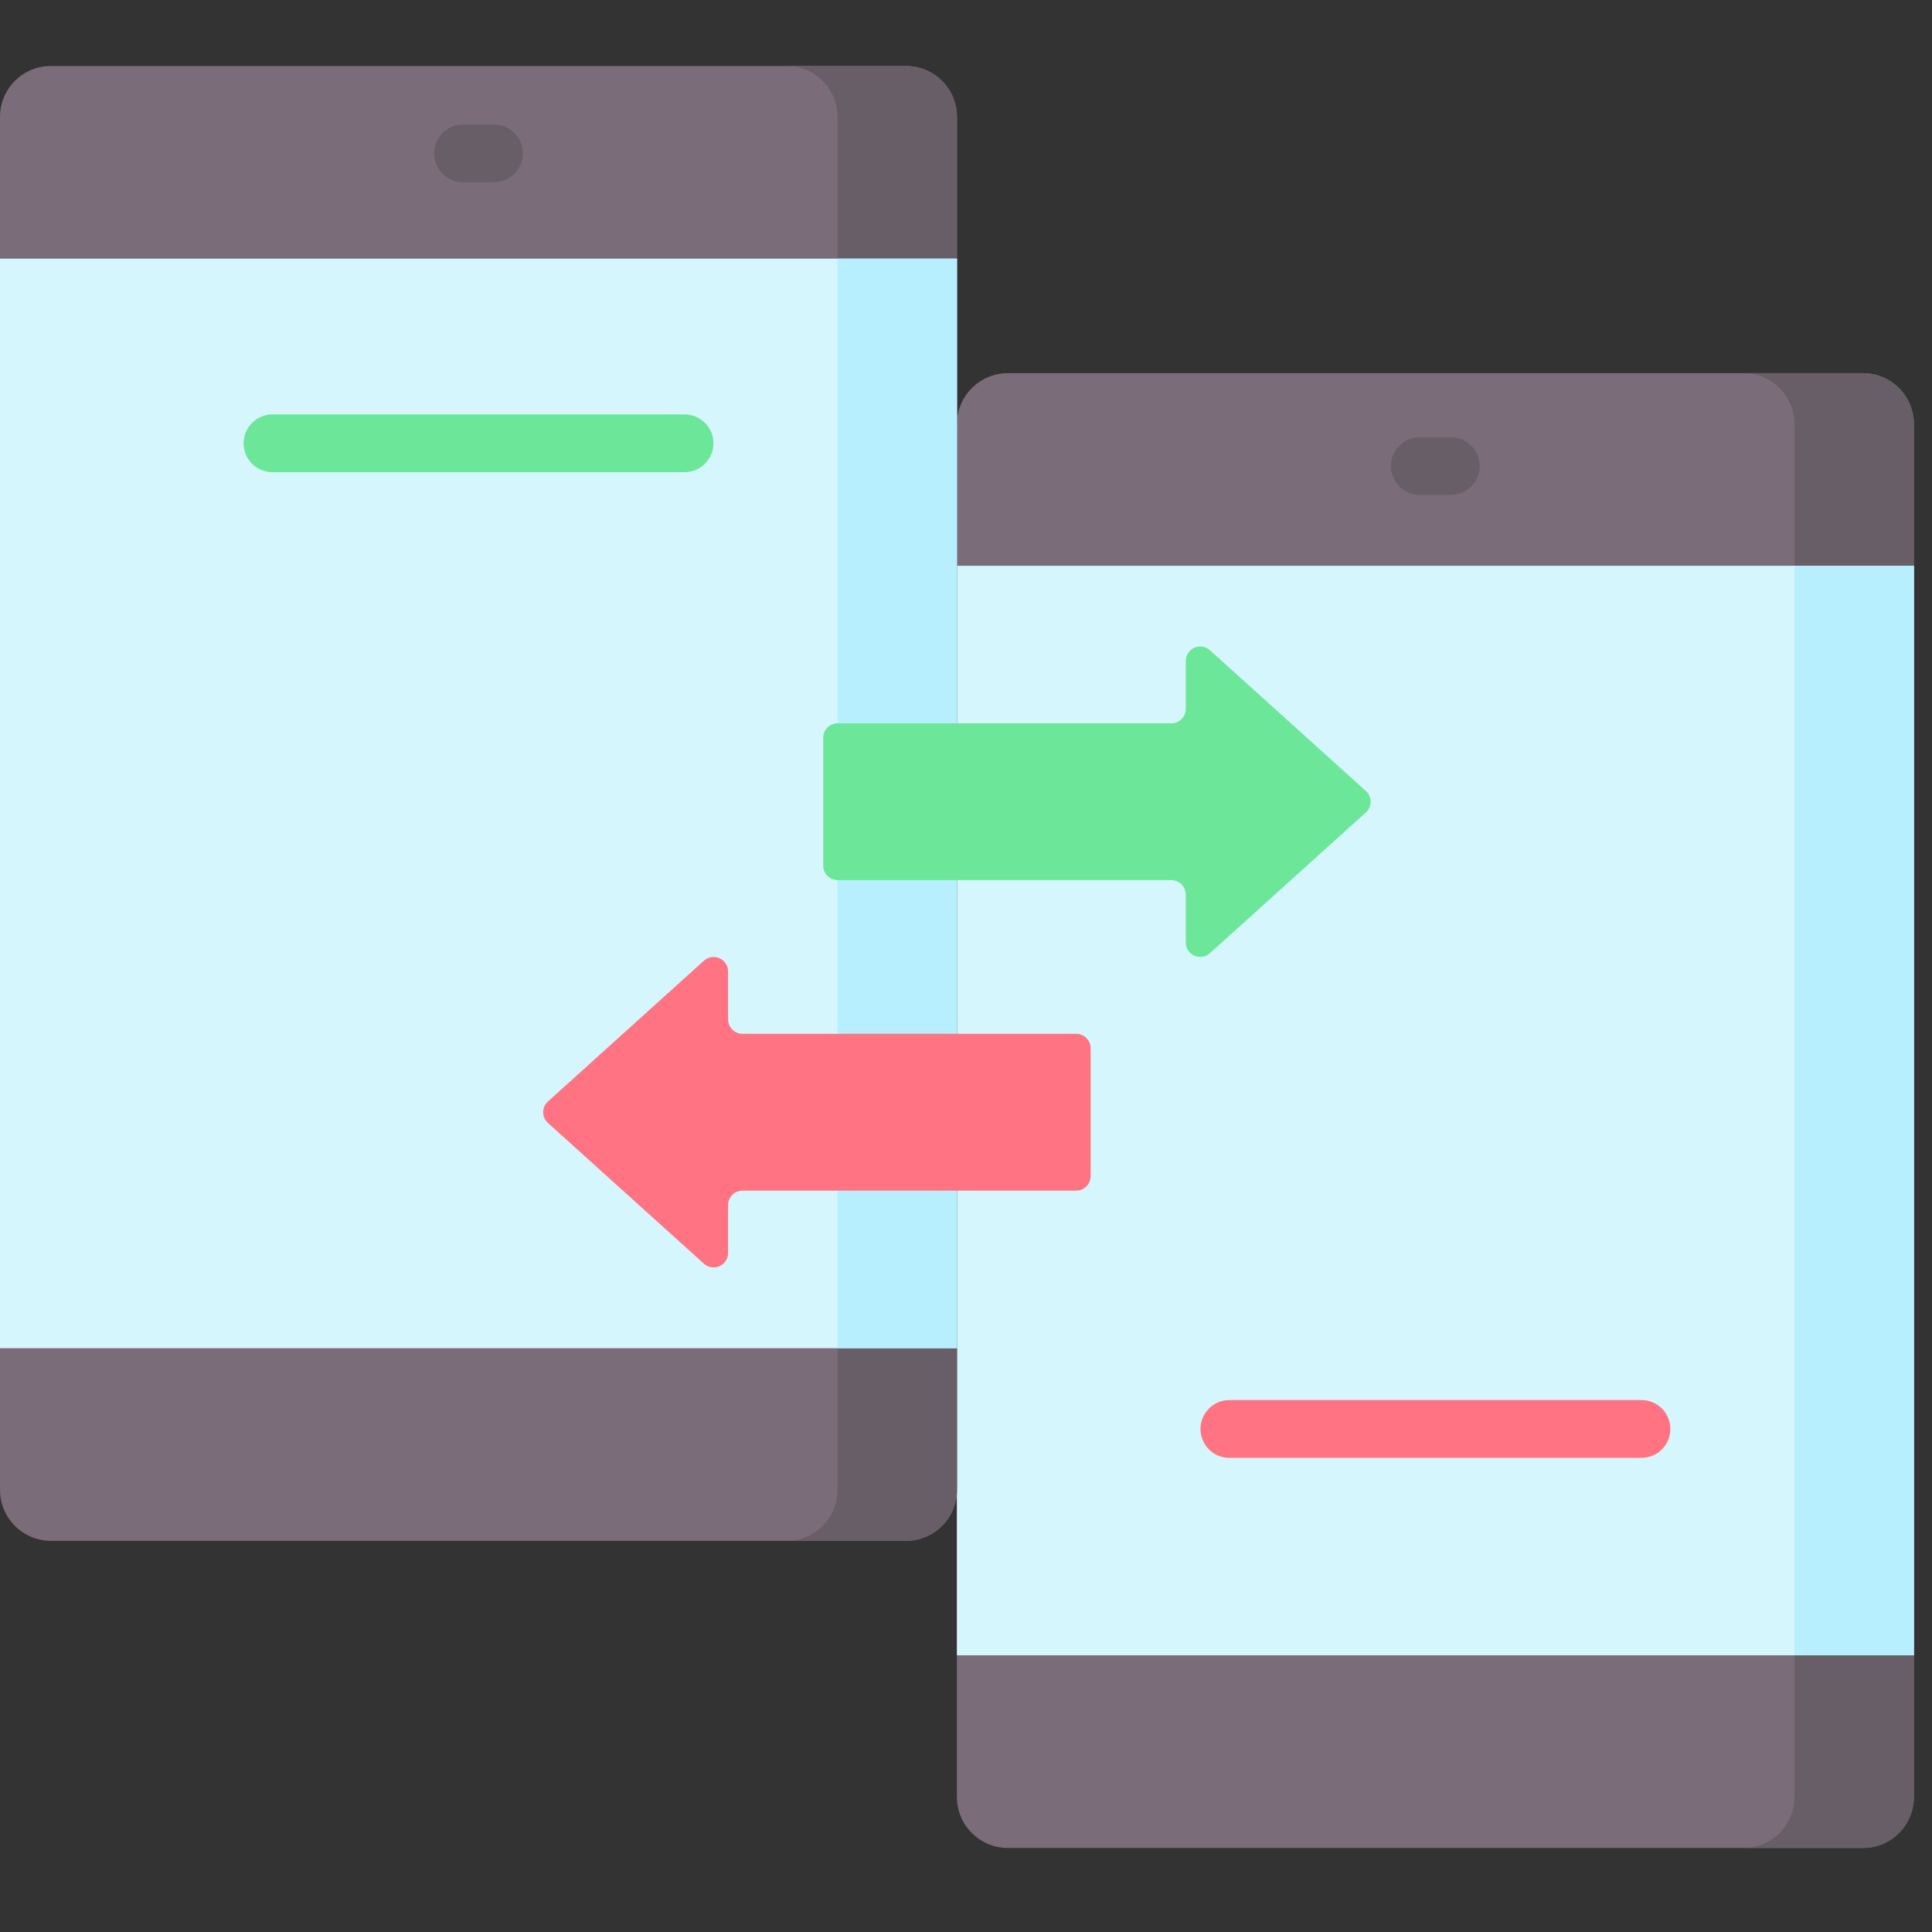 <svg xmlns="http://www.w3.org/2000/svg" width="40" height="40" viewBox="0 0 40 40" fill="none"><rect x="0" y="0" width="40" height="40" fill="#333333" stroke="none"/><g clip-path="url(#clip0_1513_9725)"><path d="M38.571 38.26H20.867C20.285 38.26 19.812 37.788 19.812 37.206V8.78C19.812 8.198 20.285 7.726 20.867 7.726H38.571C39.153 7.726 39.625 8.198 39.625 8.78V37.205C39.625 37.788 39.153 38.26 38.571 38.26Z" fill="#7A6D79"></path><path d="M38.571 7.726H36.098C36.68 7.726 37.152 8.198 37.152 8.78V37.205C37.152 37.788 36.68 38.26 36.098 38.26H38.571C39.154 38.26 39.626 37.788 39.626 37.205V8.78C39.626 8.198 39.154 7.726 38.571 7.726Z" fill="#685E68"></path><path d="M19.812 11.714H39.625V34.271H19.812V11.714Z" fill="#D6F6FD"></path><path d="M37.152 11.714H39.626V34.271H37.152V11.714Z" fill="#B7EFFF"></path><path d="M33.985 30.183H25.453C25.123 30.183 24.855 29.916 24.855 29.585C24.855 29.255 25.123 28.987 25.453 28.987H33.985C34.316 28.987 34.583 29.255 34.583 29.585C34.583 29.916 34.316 30.183 33.985 30.183Z" fill="#FF7383"></path><path d="M18.758 31.901H1.054C0.472 31.901 0 31.428 0 30.846V2.421C0 1.838 0.472 1.366 1.054 1.366H18.758C19.341 1.366 19.813 1.838 19.813 2.421V30.846C19.813 31.428 19.341 31.901 18.758 31.901Z" fill="#7A6D79"></path><path d="M18.759 1.366H16.285C16.867 1.366 17.34 1.838 17.34 2.421V30.846C17.34 31.428 16.867 31.901 16.285 31.901H18.759C19.341 31.901 19.813 31.428 19.813 30.846V2.421C19.813 1.838 19.341 1.366 18.759 1.366Z" fill="#685E68"></path><path d="M0 5.355H19.813V27.913H0V5.355Z" fill="#D6F6FD"></path><path d="M17.34 5.355H19.813V27.913H17.34V5.355Z" fill="#B7EFFF"></path><path d="M28.279 16.376L25.051 13.463C24.858 13.289 24.55 13.425 24.55 13.685V14.675C24.55 14.841 24.416 14.975 24.251 14.975H17.343C17.177 14.975 17.043 15.109 17.043 15.275V17.922C17.043 18.088 17.177 18.222 17.343 18.222H24.251C24.416 18.222 24.55 18.357 24.55 18.522V19.512C24.55 19.772 24.858 19.909 25.051 19.735L28.279 16.821C28.411 16.702 28.411 16.495 28.279 16.376Z" fill="#6CE79A"></path><path d="M11.345 22.805L14.573 19.891C14.766 19.717 15.074 19.854 15.074 20.114V21.104C15.074 21.269 15.208 21.404 15.374 21.404H22.282C22.447 21.404 22.581 21.538 22.581 21.703V24.351C22.581 24.517 22.447 24.651 22.282 24.651H15.374C15.208 24.651 15.074 24.785 15.074 24.951V25.941C15.074 26.201 14.766 26.337 14.573 26.163L11.345 23.25C11.213 23.131 11.213 22.924 11.345 22.805Z" fill="#FF7383"></path><path d="M14.173 9.776H5.641C5.311 9.776 5.043 9.508 5.043 9.178C5.043 8.848 5.311 8.58 5.641 8.58H14.173C14.503 8.58 14.771 8.848 14.771 9.178C14.771 9.508 14.503 9.776 14.173 9.776Z" fill="#6CE79A"></path><path d="M10.229 3.774H9.586C9.256 3.774 8.988 3.506 8.988 3.176C8.988 2.846 9.256 2.578 9.586 2.578H10.229C10.559 2.578 10.826 2.846 10.826 3.176C10.826 3.506 10.559 3.774 10.229 3.774Z" fill="#685E68"></path><path d="M30.037 10.247H29.395C29.064 10.247 28.797 9.979 28.797 9.649C28.797 9.318 29.065 9.051 29.395 9.051H30.037C30.367 9.051 30.635 9.318 30.635 9.649C30.635 9.979 30.367 10.247 30.037 10.247Z" fill="#685E68"></path></g><defs><clipPath id="clip0_1513_9725"><rect width="39.626" height="39.626" fill="white"></rect></clipPath></defs></svg>